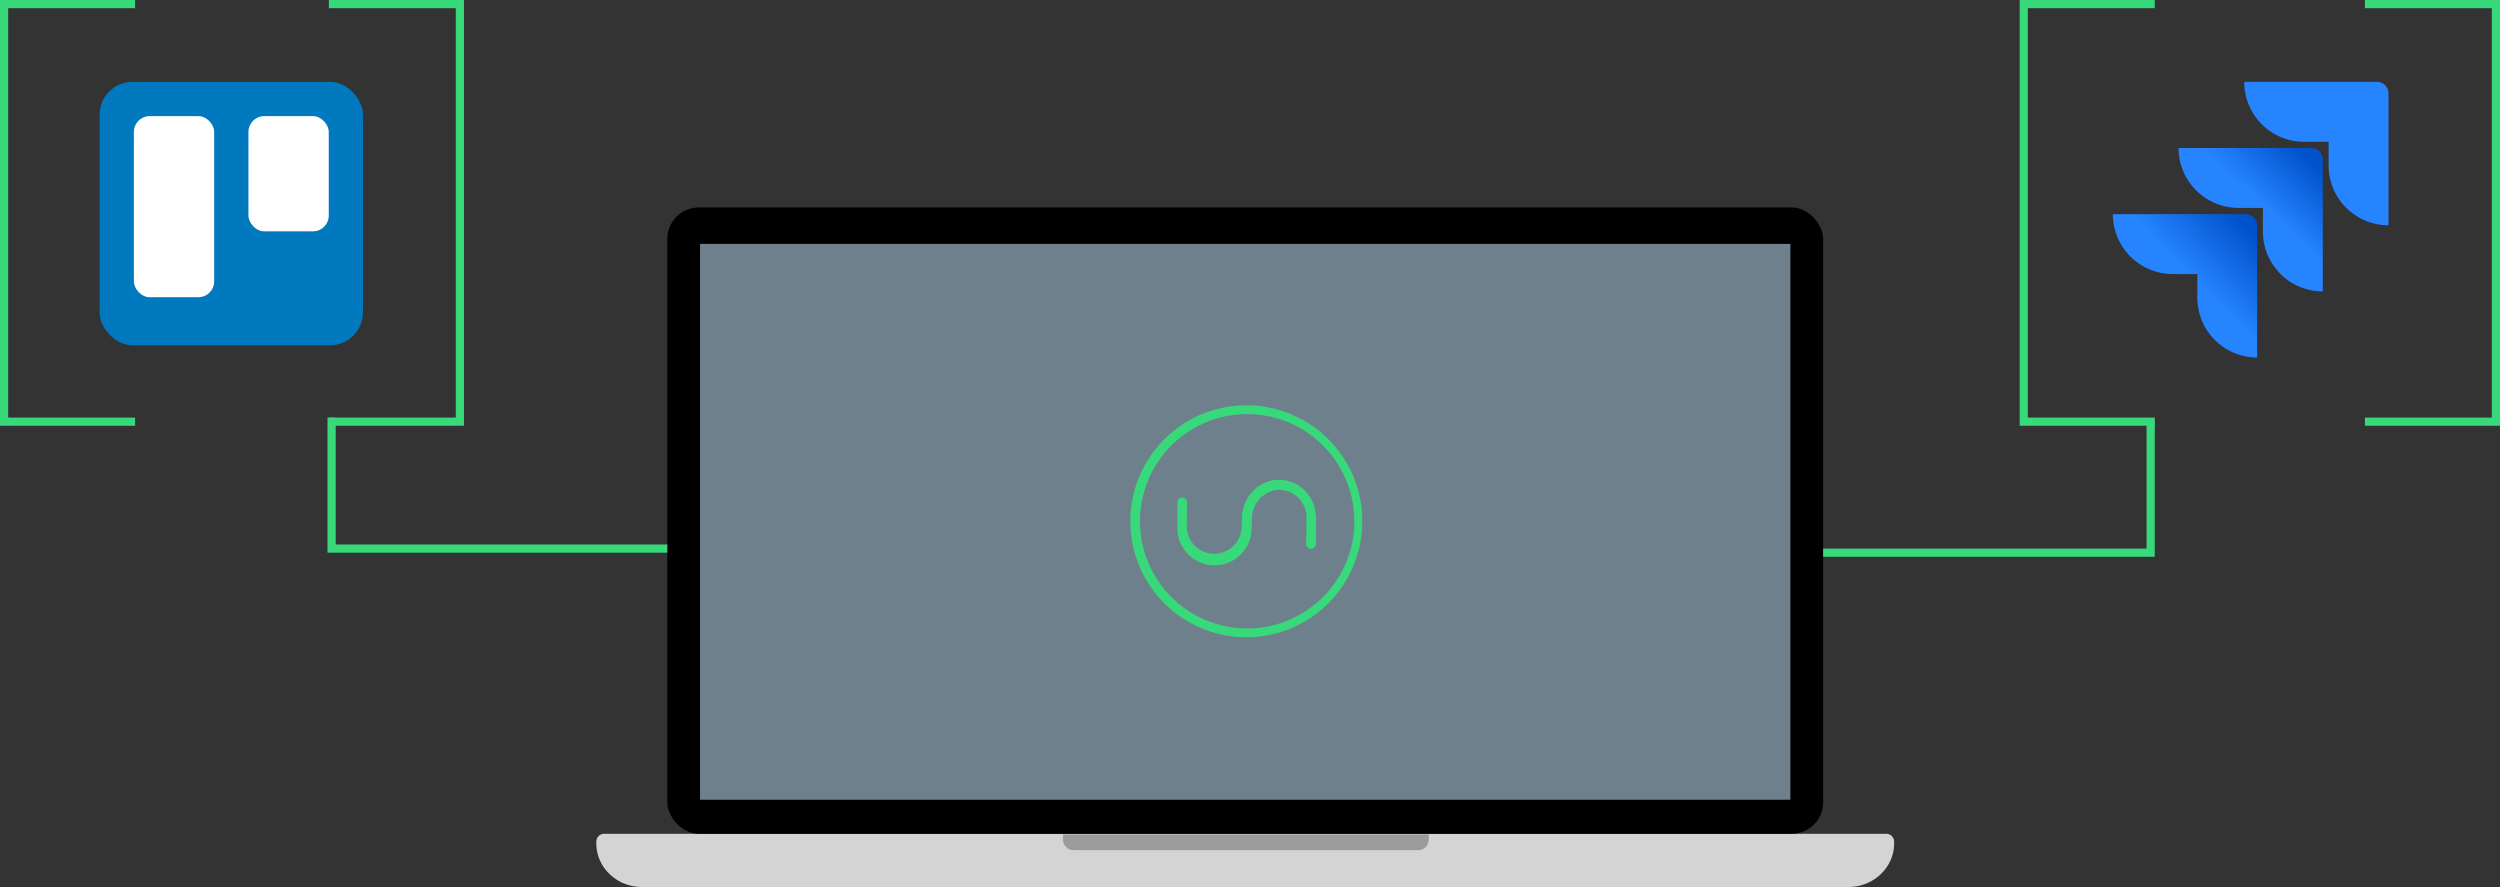 <svg xmlns="http://www.w3.org/2000/svg" xmlns:xlink="http://www.w3.org/1999/xlink" viewBox="0 0 1832 650"><rect x="0" y="0" width="1832" height="650" fill="#333333" stroke="none"/><defs><style>.cls-1{fill:#d4d4d4;}.cls-1,.cls-2,.cls-5{fill-rule:evenodd;}.cls-2{fill:#9a9b9a;}.cls-3{fill:#6d808b;}.cls-4,.cls-5{fill:#37d97a;}.cls-6{fill:none;stroke:#37d97a;stroke-miterlimit:10;stroke-width:6px;}.cls-7{fill:#2684ff;}.cls-8{fill:url(#linear-gradient);}.cls-9{fill:url(#linear-gradient-2);}.cls-10{fill:#0079bf;}.cls-11{fill:#fff;}</style><linearGradient id="linear-gradient" x1="1700.08" y1="5003.36" x2="1658.7" y2="4960.68" gradientTransform="matrix(1, 0, 0, -1, 0, 5112)" gradientUnits="userSpaceOnUse"><stop offset="0.18" stop-color="#0052cc"/><stop offset="1" stop-color="#2684ff"/></linearGradient><linearGradient id="linear-gradient-2" x1="1654.7" y1="4954.62" x2="1606.85" y2="4908.09" xlink:href="#linear-gradient"/></defs><title>TrelloJiraIntegration</title><g id="Layer_2" data-name="Layer 2"><g id="Layer_1-2" data-name="Layer 1"><path class="cls-1" d="M437,616.6v1.55c0,17.52,15.06,31.85,33.47,31.85h884.06c18.41,0,33.47-14.33,33.47-31.85V616.6a5.75,5.75,0,0,0-5.88-5.6H442.88A5.75,5.75,0,0,0,437,616.6Z"/><path class="cls-2" d="M779,611.45v3.78a7.8,7.8,0,0,0,7.77,7.77h252.46a7.8,7.8,0,0,0,7.77-7.77v-3.78Z"/><rect x="489" y="152" width="847" height="459" rx="23.13"/><rect class="cls-3" x="513" y="178.72" width="799" height="407.33"/><g id="Page-1"><g id="Logo"><g id="Group"><g id="unito_logo" data-name="unito logo"><g id="Group-8"><path id="Fill-7" class="cls-4" d="M913.62,303.48a78.52,78.52,0,1,1-78.2,78.84V382a78.46,78.46,0,0,1,78.2-78.52m0-6.48a85,85,0,1,0,84.68,85.32V382a84.82,84.82,0,0,0-84.64-85Z"/></g></g></g></g></g><path class="cls-5" d="M964.46,379.09l-.16,19.42a3.74,3.74,0,0,1-3.56,3.73h0a3.74,3.74,0,0,1-3.56-3.73l.16-19.42h0A20.08,20.08,0,0,0,937.26,359c-10,0-18.94,8.74-19.75,19.59v.81l-.32,7.45v.48a27.2,27.2,0,1,1-54.4-.48.16.16,0,0,0,.16-.16h-.16V368.08a3.45,3.45,0,0,1,3.52-3.4h0a3.46,3.46,0,0,1,3.56,3.36v0l-.16,18.13a20.08,20.08,0,0,0,40.15,0v-.65l.32-6.8V378c1-14.73,12.79-26.39,26.88-26.39a27.3,27.3,0,0,1,27.2,27.36C964.46,378.92,964.46,378.92,964.46,379.09Z"/><polyline class="cls-6" points="241 309 337 309 337 3 241 3"/><polyline class="cls-6" points="99 309 3 309 3 3 99 3"/><polyline class="cls-6" points="1733 309 1829 309 1829 3 1733 3"/><polyline class="cls-6" points="1579 309 1483 309 1483 3 1579 3"/><polyline class="cls-6" points="1336 405 1576 405 1576 309"/><polyline class="cls-6" points="489 402 243 402 243 306"/><g id="Blue"><path class="cls-7" d="M1741.85,60h-97.28a43.91,43.91,0,0,0,43.91,43.91h17.92v17.3a43.91,43.91,0,0,0,43.89,43.88V68.44A8.44,8.44,0,0,0,1741.85,60Z"/><path class="cls-8" d="M1693.72,108.47h-97.28a43.92,43.92,0,0,0,43.89,43.88h17.92v17.36a43.9,43.9,0,0,0,43.91,43.85V116.91A8.44,8.44,0,0,0,1693.72,108.47Z"/><path class="cls-9" d="M1645.56,156.91h-97.27a43.91,43.91,0,0,0,43.91,43.91h18v17.3A43.92,43.92,0,0,0,1654,262V165.35A8.44,8.44,0,0,0,1645.56,156.91Z"/></g><g id="Page-1-2" data-name="Page-1"><g id="Logos"><g id="Group-2" data-name="Group"><g id="Trello-Logo"><g id="Trello-Mark---Blue---Flat"><g id="Mark"><rect id="Board" class="cls-10" x="73" y="60" width="193" height="193" rx="24.13"/><rect id="Right-List" class="cls-11" x="182.05" y="85.09" width="58.86" height="84.44" rx="11.58"/><rect id="Left-List" class="cls-11" x="98.09" y="85.09" width="58.86" height="132.69" rx="11.58"/></g></g></g></g></g></g></g></g></svg>